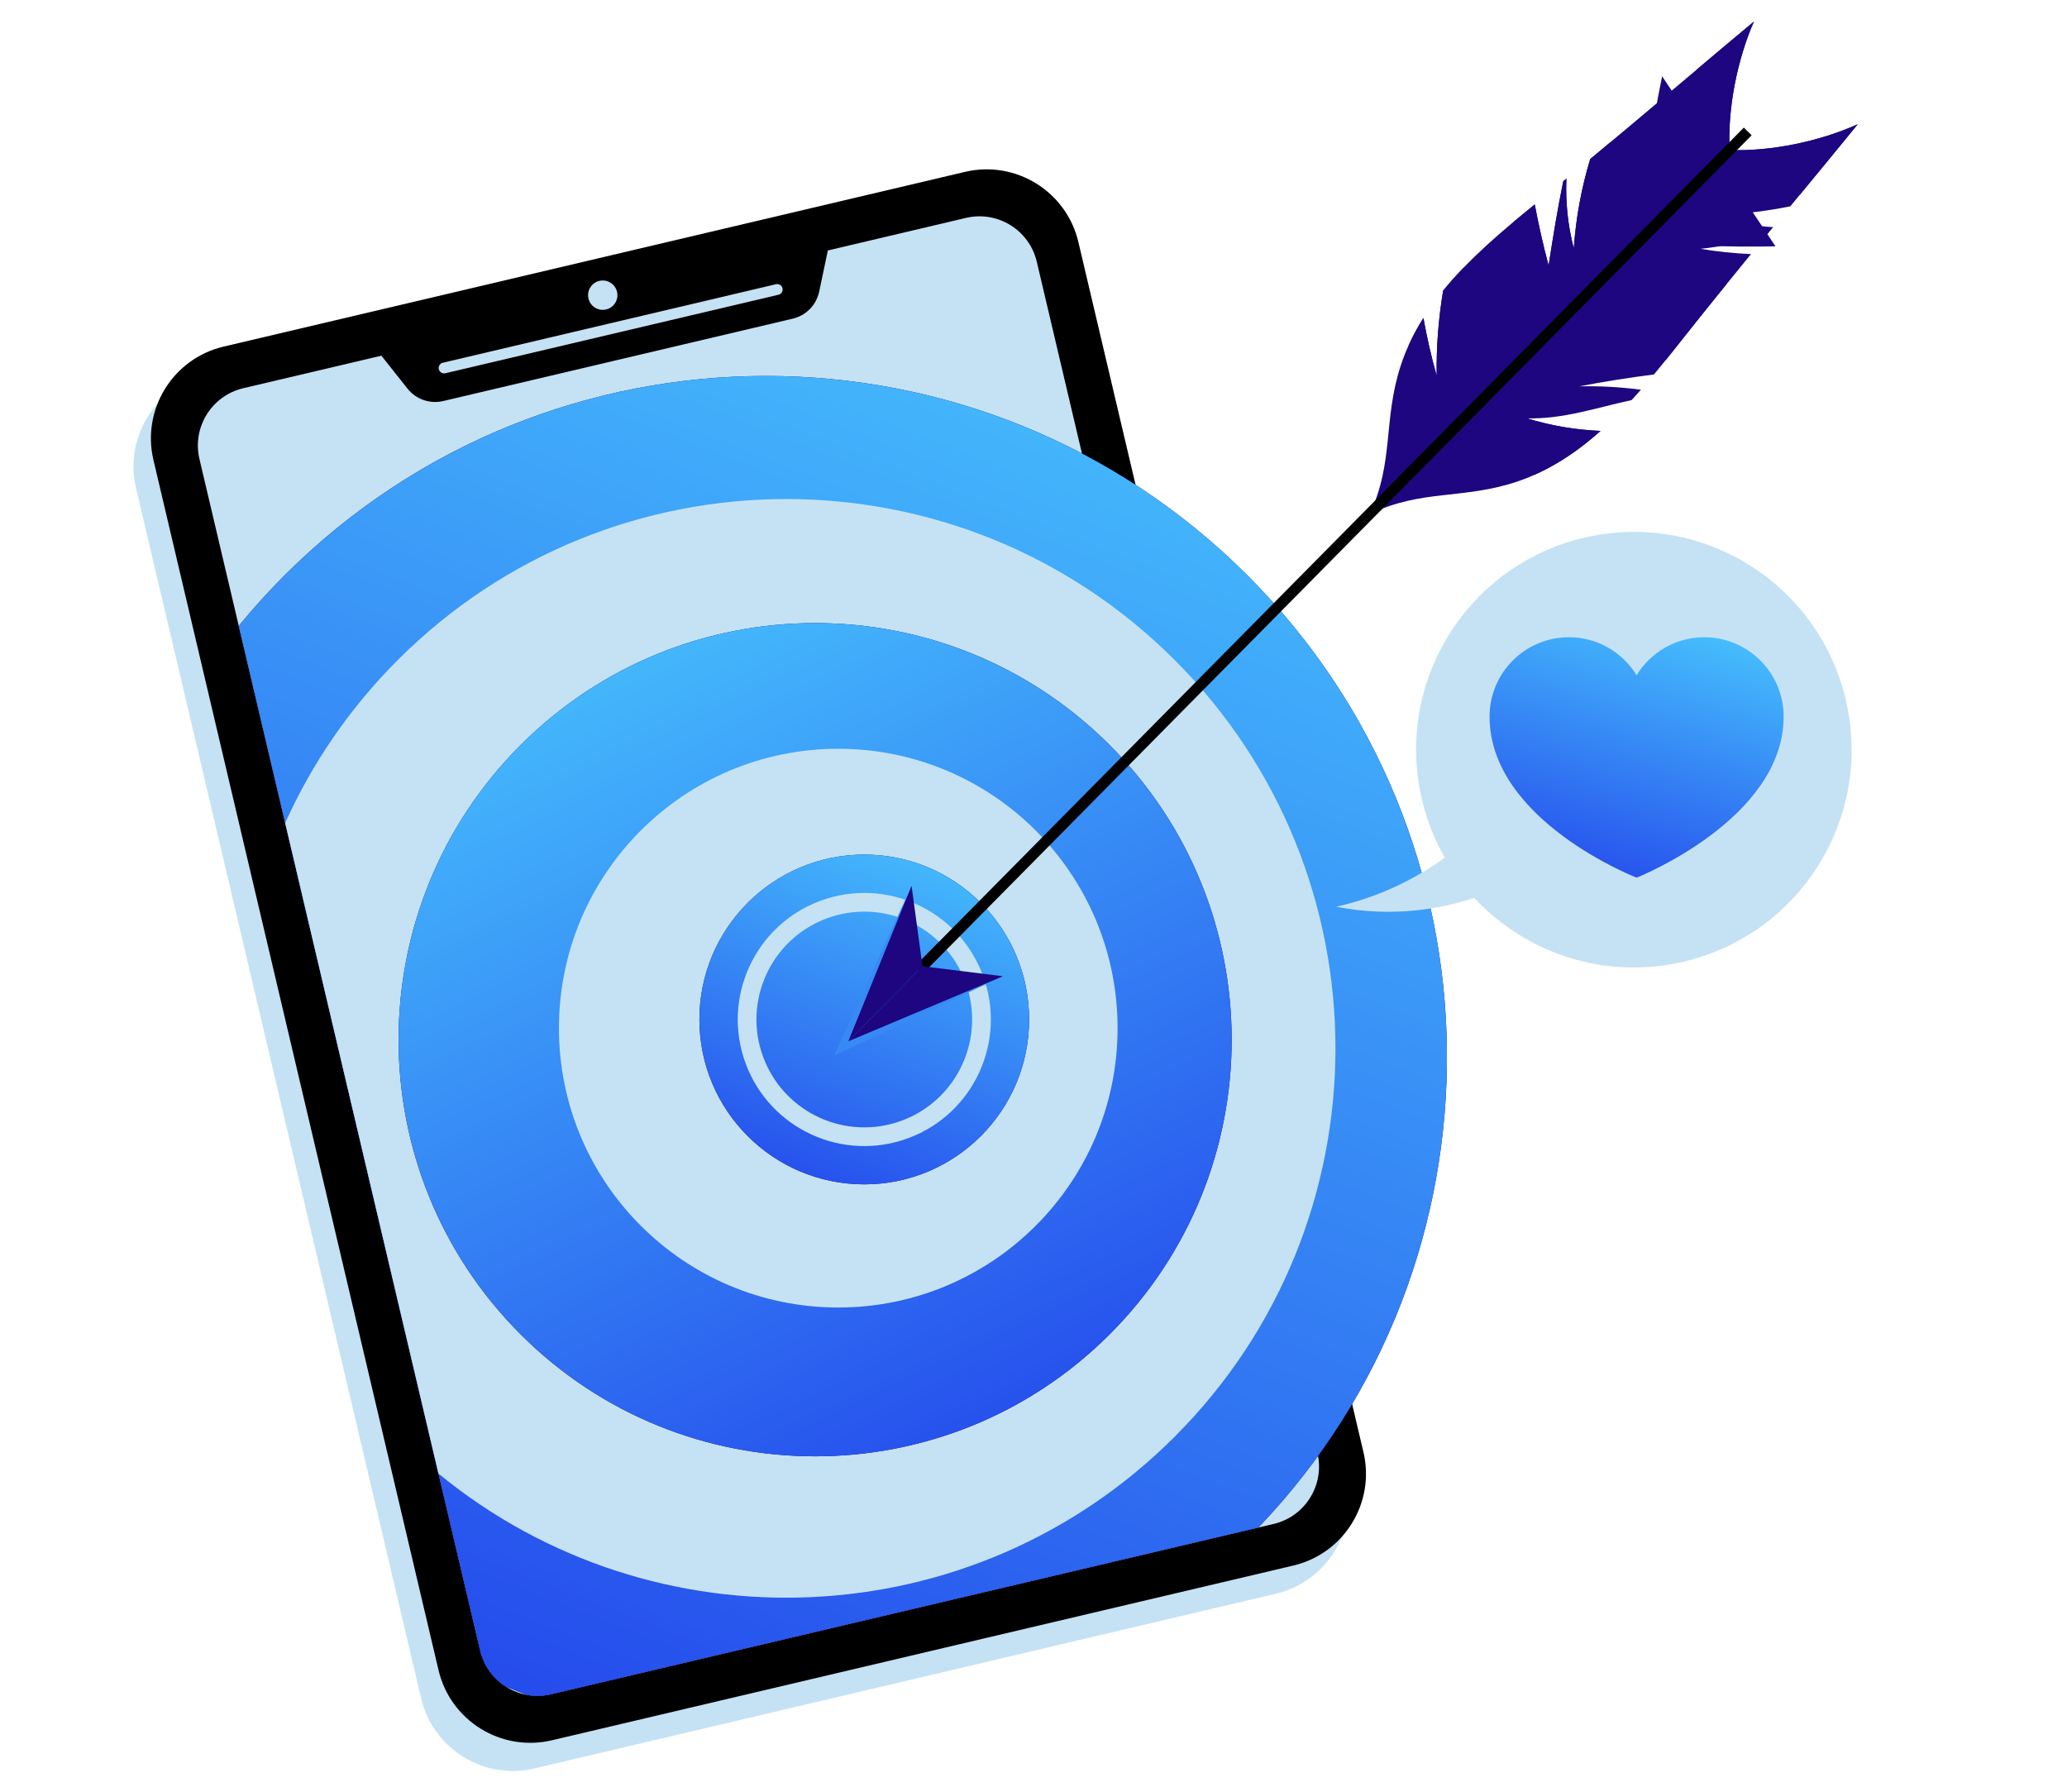 <?xml version="1.0" encoding="UTF-8"?> <svg xmlns="http://www.w3.org/2000/svg" width="480" height="416" viewBox="0 0 480 416" fill="none"><path d="M296.293 370.025L124.12 410.593C112.351 413.366 100.564 406.074 97.79 394.305L31.588 113.34C28.816 101.572 36.108 89.783 47.877 87.01L220.049 46.442C231.817 43.669 243.605 50.961 246.378 62.73L312.581 343.695C315.354 355.463 308.062 367.252 296.293 370.025Z" fill="#C5E2F4"></path><path d="M300.336 363.489L128.164 404.057C116.395 406.83 104.607 399.538 101.834 387.769L35.633 106.805C32.859 95.036 40.151 83.248 51.92 80.475L224.092 39.907C235.86 37.134 247.649 44.426 250.422 56.195L316.624 337.16C319.396 348.928 312.104 360.716 300.336 363.489Z" fill="black"></path><path d="M295.767 353.826L127.939 393.371C120.59 395.103 113.228 390.549 111.497 383.2L46.318 106.58C44.586 99.231 49.14 91.869 56.49 90.138L224.318 50.594C231.667 48.862 239.029 53.416 240.76 60.766L305.939 337.386C307.67 344.733 303.117 352.095 295.767 353.826Z" fill="#C5E2F4"></path><path d="M102.919 93.114L184.1 73.986C187.187 73.258 189.576 70.812 190.23 67.709L192.949 54.809L86.439 79.906L94.632 90.235C96.603 92.719 99.832 93.841 102.919 93.114Z" fill="black"></path><path d="M180.777 68.434L103.415 86.662C102.74 86.821 102.065 86.403 101.906 85.728C101.747 85.053 102.165 84.378 102.84 84.219L180.201 65.991C180.876 65.832 181.551 66.25 181.71 66.925C181.87 67.599 181.452 68.275 180.777 68.434Z" fill="#C5E2F4"></path><path d="M143.287 67.751C143.719 69.582 142.584 71.417 140.752 71.848C138.921 72.279 137.086 71.145 136.655 69.313C136.224 67.481 137.358 65.647 139.19 65.216C141.021 64.785 142.855 65.919 143.287 67.751Z" fill="#C5E2F4"></path><path d="M122.305 393.51C124.118 393.848 126.028 393.822 127.938 393.372L292.217 354.663C351.441 292.73 350.601 194.509 289.698 133.605C227.943 71.85 127.818 71.85 66.063 133.605C62.294 137.374 58.755 141.286 55.446 145.323L111.496 383.201C112.35 386.824 114.572 389.767 117.486 391.613C119.084 392.273 120.69 392.905 122.305 393.51Z" fill="#1D0680"></path><path d="M122.305 393.51C124.118 393.848 126.028 393.822 127.938 393.372L292.217 354.663C351.441 292.73 350.601 194.509 289.698 133.605C227.943 71.85 127.818 71.85 66.063 133.605C62.294 137.374 58.755 141.286 55.446 145.323L111.496 383.201C112.35 386.824 114.572 389.767 117.486 391.613C119.084 392.273 120.69 392.905 122.305 393.51Z" fill="url(#paint0_linear_1686_165)"></path><path d="M66.228 191.077C72.398 177.352 81.119 164.494 92.391 153.222C142.2 103.413 222.956 103.413 272.764 153.222C322.573 203.03 322.573 283.786 272.764 333.594C225.989 380.37 151.922 383.218 101.822 342.14L66.228 191.077Z" fill="#C5E2F4"></path><path d="M257.689 309.796C295.466 272.019 295.466 210.77 257.689 172.993C219.912 135.216 158.664 135.216 120.887 172.993C83.11 210.77 83.11 272.019 120.887 309.796C158.664 347.573 219.912 347.573 257.689 309.796Z" fill="#1D0680"></path><path d="M257.689 309.796C295.466 272.019 295.466 210.77 257.689 172.993C219.912 135.216 158.664 135.216 120.887 172.993C83.11 210.77 83.11 272.019 120.887 309.796C158.664 347.573 219.912 347.573 257.689 309.796Z" fill="url(#paint1_linear_1686_165)"></path><path d="M194.661 303.576C230.484 303.576 259.525 274.535 259.525 238.712C259.525 202.888 230.484 173.848 194.661 173.848C158.837 173.848 129.797 202.888 129.797 238.712C129.797 274.535 158.837 303.576 194.661 303.576Z" fill="#C5E2F4"></path><path d="M200.7 274.982C221.844 274.982 238.984 257.842 238.984 236.698C238.984 215.554 221.844 198.414 200.7 198.414C179.556 198.414 162.416 215.554 162.416 236.698C162.416 257.842 179.556 274.982 200.7 274.982Z" fill="#1D0680"></path><path d="M200.7 274.982C221.844 274.982 238.984 257.842 238.984 236.698C238.984 215.554 221.844 198.414 200.7 198.414C179.556 198.414 162.416 215.554 162.416 236.698C162.416 257.842 179.556 274.982 200.7 274.982Z" fill="url(#paint2_linear_1686_165)"></path><path fill-rule="evenodd" clip-rule="evenodd" d="M191.958 213.243C179 218.075 172.412 232.497 177.244 245.455C182.076 258.413 196.498 265.001 209.456 260.169C222.414 255.337 229.002 240.915 224.17 227.957C219.338 214.999 204.916 208.411 191.958 213.243ZM173.176 246.972C167.506 231.767 175.236 214.845 190.441 209.175C205.646 203.506 222.568 211.235 228.237 226.44C233.907 241.645 226.177 258.567 210.973 264.237C195.768 269.906 178.846 262.177 173.176 246.972Z" fill="#C5E2F4"></path><path d="M378.905 92.885C379.631 92.094 380.349 91.293 381.059 90.484C376.321 89.862 371.536 89.593 366.758 89.701C372.502 88.596 378.282 87.681 384.085 86.944C386.416 84.149 388.676 81.301 390.898 78.485C395.958 72.072 401.257 65.541 406.62 58.996C402.69 58.823 398.771 58.421 394.891 57.771C400.135 57.258 405.256 55.986 410.318 54.492C410.801 53.904 411.284 53.317 411.768 52.729C407.805 52.597 403.869 51.623 400.336 49.82C405.513 49.582 410.669 48.933 415.747 47.901C421.052 41.47 426.328 35.082 431.41 28.84C422.624 32.813 411.283 35.197 401.647 34.829C401.169 25.198 403.424 13.831 407.297 5C394.929 15.305 381.993 26.384 369.272 36.93C367.238 43.666 365.949 50.628 365.467 57.648C364.087 52.386 363.52 46.916 363.756 41.481C363.511 41.682 363.269 41.876 363.025 42.076C361.675 48.556 360.642 55.102 359.616 61.643C358.363 56.959 357.295 52.227 356.401 47.462C348.85 53.585 341.197 60.03 335.129 67.479C334.033 74.004 333.522 80.628 333.626 87.244C332.377 82.826 331.355 78.345 330.544 73.826C328.359 77.292 326.55 80.977 325.261 84.939C321.149 97.575 323.754 107.392 318.043 119.391C329.976 113.544 339.821 116.037 352.41 111.782C359.673 109.327 365.982 105.135 371.691 100.048C365.864 99.81 360.066 98.833 354.497 97.1C362.776 97.424 370.777 94.64 378.905 92.885Z" fill="#1D0680"></path><path d="M385.98 17.711C383.417 30.141 381.633 42.732 380.643 55.386C391.125 57.132 401.677 57.416 412.3 57.189" fill="#1D0680"></path><path d="M354.498 97.096C355.198 97.124 355.896 97.122 356.592 97.107C351.081 96.511 345.628 95.752 340.019 94.928C339.488 84.006 339.447 73.061 339.889 62.135C338.224 63.861 336.628 65.638 335.13 67.476C334.034 74.001 333.523 80.625 333.627 87.241C332.378 82.823 331.356 78.342 330.545 73.823C329.262 75.857 328.114 77.969 327.12 80.166C327.759 89.923 327.767 99.721 327.138 109.478C336.776 109.823 346.802 109.891 356.652 110.084C362.166 107.591 367.126 104.113 371.692 100.045C365.864 99.807 360.067 98.829 354.498 97.096Z" fill="#1D0680"></path><path d="M352.13 83.71C363.541 84.621 375.334 84.369 386.936 83.455C388.272 81.798 389.595 80.138 390.899 78.486C394.134 74.386 397.473 70.235 400.858 66.065C391.011 66.228 381.196 65.836 371.354 64.682C371.96 54.094 372.859 43.523 374.018 32.982C372.434 34.305 370.853 35.622 369.274 36.93C367.24 43.666 365.951 50.627 365.469 57.648C364.089 52.385 363.522 46.916 363.757 41.481C363.512 41.682 363.27 41.876 363.026 42.076C361.676 48.556 360.643 55.102 359.617 61.643C358.364 56.959 357.296 52.227 356.402 47.462C354.765 48.79 353.125 50.137 351.495 51.501C350.916 62.233 351.121 73.008 352.13 83.71Z" fill="#1D0680"></path><path d="M417.973 45.205C422.525 39.686 427.041 34.208 431.411 28.84C422.625 32.813 411.284 35.197 401.648 34.829C401.17 25.198 403.425 13.831 407.298 5C402.939 8.632 398.508 12.362 394.043 16.128C390.978 26.77 388.7 37.637 387.263 48.618C397.543 48.151 407.782 46.779 417.973 45.205Z" fill="#1D0680"></path><path d="M213.178 225.394L193.717 245.077L211.687 205.686L213.178 225.394Z" fill="#378AF5"></path><path d="M213.178 225.395L193.717 245.078L232.901 226.662L213.178 225.395Z" fill="#378AF5"></path><path d="M406.761 31.407L404.958 29.625L212.459 224.314L214.262 226.097L406.761 31.407Z" fill="black"></path><path d="M214.22 224.339L196.987 241.769L211.686 205.686L214.22 224.339Z" fill="#1D0680"></path><path d="M214.22 224.34L196.987 241.77L232.9 226.662L214.22 224.34Z" fill="#1D0680"></path><path d="M422.696 200.209C437.137 176.307 429.467 145.225 405.565 130.785C381.664 116.344 350.581 124.014 336.141 147.916C321.7 171.817 329.37 202.9 353.272 217.34C377.174 231.78 408.256 224.111 422.696 200.209Z" fill="#C5E2F4"></path><path d="M395.761 147.951C389.106 147.951 383.293 151.489 380.052 156.774C376.811 151.489 370.997 147.951 364.343 147.951C354.161 147.951 345.907 156.205 345.907 166.387C345.907 190.535 380.052 203.777 380.052 203.777C380.052 203.777 414.197 190.275 414.197 166.387C414.197 156.205 405.943 147.951 395.761 147.951Z" fill="url(#paint3_linear_1686_165)"></path><path d="M340.93 194.746C332.292 202.503 321.636 207.993 310.306 210.527C322.816 213.001 336.077 211.532 347.742 206.379" fill="#C5E2F4"></path><defs><linearGradient id="paint0_linear_1686_165" x1="290.861" y1="38.96" x2="147.484" y2="406.454" gradientUnits="userSpaceOnUse"><stop stop-color="#4ACEFF"></stop><stop offset="1" stop-color="#254BEC"></stop></linearGradient><linearGradient id="paint1_linear_1686_165" x1="145.697" y1="105.034" x2="253.454" y2="332.549" gradientUnits="userSpaceOnUse"><stop stop-color="#4ACEFF"></stop><stop offset="1" stop-color="#254BEC"></stop></linearGradient><linearGradient id="paint2_linear_1686_165" x1="226.662" y1="186.339" x2="193.148" y2="280.164" gradientUnits="userSpaceOnUse"><stop stop-color="#4ACEFF"></stop><stop offset="1" stop-color="#254BEC"></stop></linearGradient><linearGradient id="paint3_linear_1686_165" x1="403.207" y1="139.147" x2="382.453" y2="210.223" gradientUnits="userSpaceOnUse"><stop stop-color="#4ACEFF"></stop><stop offset="1" stop-color="#254BEC"></stop></linearGradient></defs></svg> 